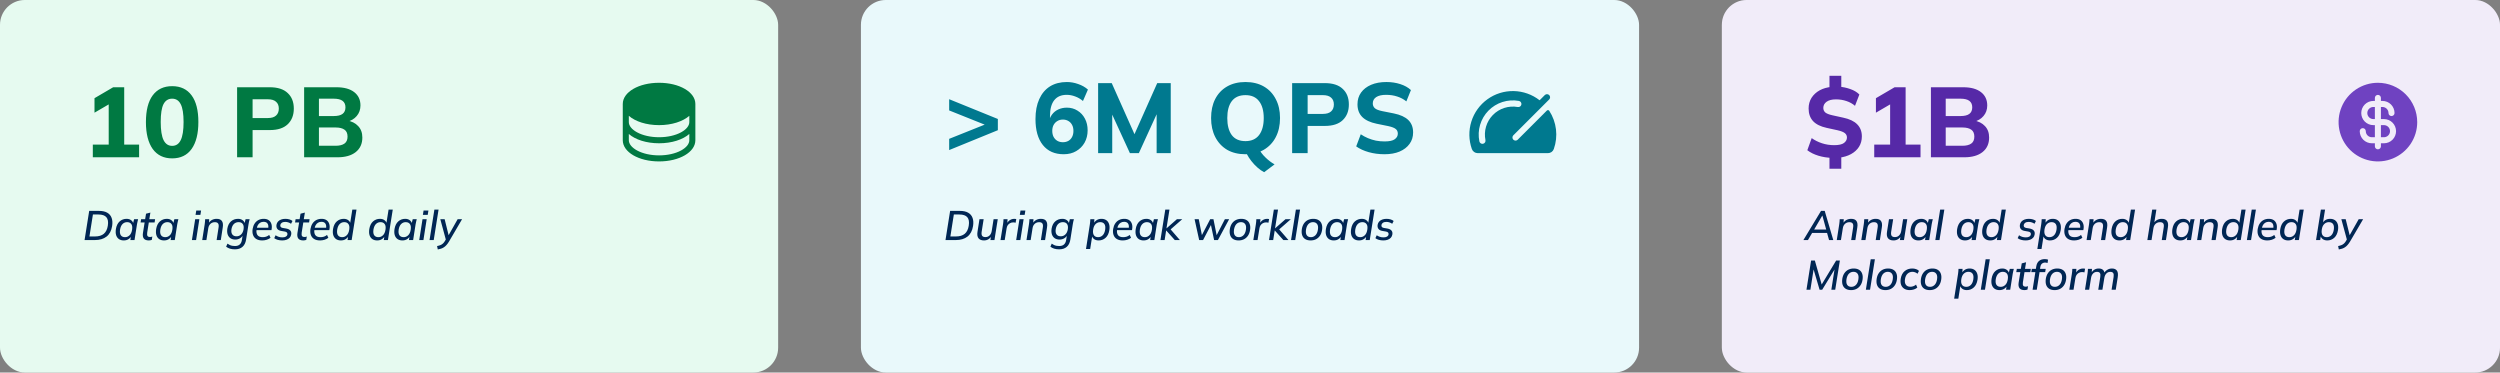 <?xml version="1.0" encoding="UTF-8"?> <svg xmlns="http://www.w3.org/2000/svg" width="1208" height="180" viewBox="0 0 1208 180" fill="none"><rect x="0" y="0" width="1208" height="180" fill="#808080" stroke="none"/><rect width="376" height="180" rx="12" fill="#E6FAF0"></rect><path d="M44.848 76V69.856H52.528V48.4H56.032L45.664 54.448V47.44L54.688 42.16H60.016V69.856H67.216V76H44.848ZM83.181 76.528C79.117 76.528 75.981 75.008 73.773 71.968C71.597 68.896 70.509 64.576 70.509 59.008C70.509 53.344 71.597 49.04 73.773 46.096C75.981 43.12 79.117 41.632 83.181 41.632C87.277 41.632 90.413 43.12 92.589 46.096C94.765 49.04 95.853 53.328 95.853 58.96C95.853 64.56 94.765 68.896 92.589 71.968C90.413 75.008 87.277 76.528 83.181 76.528ZM83.181 70.48C85.037 70.48 86.413 69.568 87.309 67.744C88.237 65.888 88.701 62.96 88.701 58.96C88.701 54.96 88.237 52.08 87.309 50.32C86.413 48.56 85.037 47.68 83.181 47.68C81.325 47.68 79.933 48.56 79.005 50.32C78.109 52.08 77.661 54.944 77.661 58.912C77.661 62.944 78.125 65.888 79.053 67.744C79.981 69.568 81.357 70.48 83.181 70.48ZM114.565 76V42.16H130.357C134.165 42.16 137.045 43.088 138.997 44.944C140.981 46.768 141.973 49.28 141.973 52.48C141.973 55.648 140.981 58.176 138.997 60.064C137.045 61.92 134.165 62.848 130.357 62.848H122.053V76H114.565ZM122.053 57.04H129.397C131.189 57.04 132.517 56.64 133.381 55.84C134.277 55.04 134.725 53.92 134.725 52.48C134.725 51.04 134.277 49.936 133.381 49.168C132.517 48.368 131.189 47.968 129.397 47.968H122.053V57.04ZM146.956 76V42.16H162.556C166.268 42.16 169.132 42.944 171.148 44.512C173.164 46.08 174.172 48.224 174.172 50.944C174.172 52.96 173.564 54.672 172.348 56.08C171.164 57.488 169.532 58.432 167.452 58.912V58.144C169.884 58.56 171.756 59.488 173.068 60.928C174.412 62.336 175.084 64.176 175.084 66.448C175.084 69.456 174.012 71.808 171.868 73.504C169.756 75.168 166.828 76 163.084 76H146.956ZM154.108 70.432H162.172C164.028 70.432 165.452 70.08 166.444 69.376C167.436 68.672 167.932 67.552 167.932 66.016C167.932 64.448 167.436 63.328 166.444 62.656C165.452 61.952 164.028 61.6 162.172 61.6H154.108V70.432ZM154.108 56.08H161.212C163.164 56.08 164.604 55.728 165.532 55.024C166.46 54.32 166.924 53.264 166.924 51.856C166.924 50.48 166.46 49.44 165.532 48.736C164.604 48.032 163.164 47.68 161.212 47.68H154.108V56.08Z" fill="#007942"></path><path d="M318.462 40C308.627 40 300.923 44.494 300.923 50.231V67.769C300.923 73.506 308.627 78 318.462 78C328.296 78 336 73.506 336 67.769V50.231C336 44.494 328.296 40 318.462 40ZM333.077 59C333.077 60.758 331.637 62.55 329.129 63.918C326.305 65.458 322.515 66.308 318.462 66.308C314.408 66.308 310.619 65.458 307.794 63.918C305.286 62.55 303.846 60.758 303.846 59V55.96C306.963 58.7 312.292 60.462 318.462 60.462C324.631 60.462 329.96 58.693 333.077 55.96V59ZM329.129 72.687C326.305 74.227 322.515 75.077 318.462 75.077C314.408 75.077 310.619 74.227 307.794 72.687C305.286 71.319 303.846 69.527 303.846 67.769V64.729C306.963 67.47 312.292 69.231 318.462 69.231C324.631 69.231 329.96 67.462 333.077 64.729V67.769C333.077 69.527 331.637 71.319 329.129 72.687Z" fill="#007942"></path><path d="M40.86 116L43.1 101.9H47.78C49.46 101.9 50.807 102.193 51.82 102.78C52.847 103.367 53.553 104.207 53.94 105.3C54.34 106.38 54.42 107.687 54.18 109.22C53.82 111.487 52.92 113.187 51.48 114.32C50.053 115.44 48.167 116 45.82 116H40.86ZM43.22 114.26H45.88C47.707 114.26 49.133 113.833 50.16 112.98C51.187 112.113 51.833 110.8 52.1 109.04C52.393 107.2 52.16 105.84 51.4 104.96C50.653 104.08 49.367 103.64 47.54 103.64H44.9L43.22 114.26ZM59.798 116.18C58.878 116.18 58.098 115.96 57.458 115.52C56.831 115.08 56.385 114.453 56.118 113.64C55.865 112.813 55.825 111.827 55.998 110.68C56.265 109.067 56.865 107.84 57.798 107C58.745 106.16 59.871 105.74 61.178 105.74C62.045 105.74 62.772 105.96 63.358 106.4C63.945 106.827 64.305 107.413 64.438 108.16L64.218 108.2L64.798 105.92H66.738C66.645 106.333 66.545 106.747 66.438 107.16C66.345 107.56 66.265 107.953 66.198 108.34L64.998 116H62.978L63.338 113.72H63.658C63.312 114.48 62.812 115.08 62.158 115.52C61.505 115.96 60.718 116.18 59.798 116.18ZM60.398 114.6C61.252 114.6 61.985 114.3 62.598 113.7C63.225 113.1 63.632 112.207 63.818 111.02C64.018 109.78 63.892 108.86 63.438 108.26C62.998 107.647 62.325 107.34 61.418 107.34C60.565 107.34 59.831 107.64 59.218 108.24C58.618 108.84 58.218 109.72 58.018 110.88C57.831 112.133 57.952 113.067 58.378 113.68C58.818 114.293 59.492 114.6 60.398 114.6ZM71.946 116.18C70.799 116.18 69.986 115.88 69.506 115.28C69.039 114.667 68.892 113.78 69.066 112.62L69.886 107.48H67.926L68.186 105.92H70.126L70.566 103.26L72.666 102.72L72.146 105.92H74.946L74.706 107.48H71.906L71.126 112.42C71.019 113.167 71.072 113.707 71.286 114.04C71.512 114.36 71.886 114.52 72.406 114.52C72.646 114.52 72.859 114.5 73.046 114.46C73.246 114.407 73.432 114.347 73.606 114.28L73.346 115.92C73.119 116 72.892 116.06 72.666 116.1C72.439 116.153 72.199 116.18 71.946 116.18ZM79.251 116.18C78.331 116.18 77.551 115.96 76.911 115.52C76.285 115.08 75.838 114.453 75.571 113.64C75.318 112.813 75.278 111.827 75.451 110.68C75.718 109.067 76.318 107.84 77.251 107C78.198 106.16 79.325 105.74 80.631 105.74C81.498 105.74 82.225 105.96 82.811 106.4C83.398 106.827 83.758 107.413 83.891 108.16L83.671 108.2L84.251 105.92H86.191C86.098 106.333 85.998 106.747 85.891 107.16C85.798 107.56 85.718 107.953 85.651 108.34L84.451 116H82.431L82.791 113.72H83.111C82.765 114.48 82.265 115.08 81.611 115.52C80.958 115.96 80.171 116.18 79.251 116.18ZM79.851 114.6C80.705 114.6 81.438 114.3 82.051 113.7C82.678 113.1 83.085 112.207 83.271 111.02C83.471 109.78 83.345 108.86 82.891 108.26C82.451 107.647 81.778 107.34 80.871 107.34C80.018 107.34 79.285 107.64 78.671 108.24C78.071 108.84 77.671 109.72 77.471 110.88C77.285 112.133 77.405 113.067 77.831 113.68C78.271 114.293 78.945 114.6 79.851 114.6ZM92.731 116L94.311 105.92H96.331L94.751 116H92.731ZM94.491 103.82L94.831 101.72H97.171L96.831 103.82H94.491ZM97.711 116L98.911 108.34C98.978 107.953 99.025 107.56 99.051 107.16C99.091 106.747 99.118 106.333 99.131 105.92H101.091L100.951 108.04L100.691 108.06C101.091 107.3 101.631 106.727 102.311 106.34C103.005 105.94 103.791 105.74 104.671 105.74C105.898 105.74 106.751 106.093 107.231 106.8C107.725 107.507 107.858 108.547 107.631 109.92L106.691 116H104.671L105.611 109.94C105.758 109.02 105.678 108.36 105.371 107.96C105.078 107.56 104.571 107.36 103.851 107.36C102.985 107.36 102.265 107.627 101.691 108.16C101.131 108.68 100.785 109.373 100.651 110.24L99.731 116H97.711ZM113.507 120.48C112.627 120.48 111.833 120.373 111.127 120.16C110.42 119.947 109.8 119.627 109.267 119.2L109.907 117.72C110.267 117.987 110.633 118.207 111.007 118.38C111.38 118.553 111.773 118.68 112.187 118.76C112.613 118.84 113.06 118.88 113.527 118.88C114.513 118.88 115.28 118.633 115.827 118.14C116.373 117.66 116.72 116.96 116.867 116.04L117.307 113.34H117.527C117.22 114.073 116.727 114.66 116.047 115.1C115.367 115.54 114.58 115.76 113.687 115.76C112.78 115.76 112.007 115.547 111.367 115.12C110.727 114.68 110.273 114.067 110.007 113.28C109.74 112.48 109.687 111.547 109.847 110.48C110.1 108.947 110.693 107.773 111.627 106.96C112.56 106.147 113.693 105.74 115.027 105.74C115.907 105.74 116.64 105.96 117.227 106.4C117.827 106.827 118.18 107.413 118.287 108.16L118.147 108L118.667 105.92H120.627C120.507 106.333 120.4 106.747 120.307 107.16C120.213 107.56 120.14 107.953 120.087 108.34L118.907 115.8C118.667 117.32 118.087 118.48 117.167 119.28C116.26 120.08 115.04 120.48 113.507 120.48ZM114.267 114.18C115.16 114.18 115.907 113.88 116.507 113.28C117.12 112.68 117.513 111.847 117.687 110.78C117.86 109.66 117.727 108.807 117.287 108.22C116.86 107.633 116.2 107.34 115.307 107.34C114.4 107.34 113.64 107.633 113.027 108.22C112.427 108.807 112.033 109.64 111.847 110.72C111.673 111.827 111.807 112.68 112.247 113.28C112.687 113.88 113.36 114.18 114.267 114.18ZM126.713 116.18C125.566 116.18 124.613 115.953 123.853 115.5C123.106 115.047 122.579 114.4 122.273 113.56C121.966 112.72 121.899 111.74 122.073 110.62C122.246 109.593 122.573 108.72 123.053 108C123.533 107.267 124.146 106.707 124.893 106.32C125.639 105.933 126.493 105.74 127.453 105.74C128.399 105.74 129.179 105.947 129.793 106.36C130.406 106.773 130.839 107.347 131.093 108.08C131.359 108.8 131.419 109.64 131.273 110.6L131.173 111.2H123.593L123.773 110.04H129.973L129.613 110.34C129.759 109.313 129.639 108.533 129.253 108C128.879 107.453 128.246 107.18 127.353 107.18C126.726 107.18 126.179 107.327 125.713 107.62C125.246 107.9 124.873 108.287 124.593 108.78C124.313 109.273 124.133 109.833 124.053 110.46L123.953 111.02C123.806 112.167 123.979 113.053 124.473 113.68C124.966 114.293 125.786 114.6 126.933 114.6C127.493 114.6 128.039 114.52 128.573 114.36C129.106 114.187 129.606 113.907 130.073 113.52L130.713 114.9C130.179 115.313 129.559 115.633 128.853 115.86C128.159 116.073 127.446 116.18 126.713 116.18ZM136.351 116.18C135.564 116.18 134.824 116.08 134.131 115.88C133.451 115.68 132.911 115.413 132.511 115.08L133.171 113.68C133.624 114 134.131 114.253 134.691 114.44C135.251 114.613 135.837 114.7 136.451 114.7C137.171 114.7 137.737 114.573 138.151 114.32C138.564 114.067 138.804 113.727 138.871 113.3C138.937 112.913 138.864 112.6 138.651 112.36C138.437 112.12 138.077 111.96 137.571 111.88L136.051 111.62C135.064 111.46 134.377 111.12 133.991 110.6C133.604 110.067 133.471 109.407 133.591 108.62C133.697 108.007 133.944 107.487 134.331 107.06C134.717 106.633 135.217 106.307 135.831 106.08C136.444 105.853 137.117 105.74 137.851 105.74C138.584 105.74 139.257 105.833 139.871 106.02C140.484 106.207 140.971 106.46 141.331 106.78L140.631 108.14C140.284 107.86 139.864 107.64 139.371 107.48C138.877 107.307 138.371 107.22 137.851 107.22C137.131 107.22 136.571 107.36 136.171 107.64C135.771 107.907 135.531 108.253 135.451 108.68C135.384 109.067 135.444 109.387 135.631 109.64C135.817 109.893 136.144 110.06 136.611 110.14L138.171 110.4C139.184 110.573 139.891 110.907 140.291 111.4C140.704 111.893 140.844 112.527 140.711 113.3C140.617 113.9 140.377 114.42 139.991 114.86C139.604 115.287 139.097 115.613 138.471 115.84C137.857 116.067 137.151 116.18 136.351 116.18ZM146.594 116.18C145.447 116.18 144.634 115.88 144.154 115.28C143.687 114.667 143.541 113.78 143.714 112.62L144.534 107.48H142.574L142.834 105.92H144.774L145.214 103.26L147.314 102.72L146.794 105.92H149.594L149.354 107.48H146.554L145.774 112.42C145.667 113.167 145.721 113.707 145.934 114.04C146.161 114.36 146.534 114.52 147.054 114.52C147.294 114.52 147.507 114.5 147.694 114.46C147.894 114.407 148.081 114.347 148.254 114.28L147.994 115.92C147.767 116 147.541 116.06 147.314 116.1C147.087 116.153 146.847 116.18 146.594 116.18ZM154.662 116.18C153.515 116.18 152.562 115.953 151.802 115.5C151.055 115.047 150.529 114.4 150.222 113.56C149.915 112.72 149.849 111.74 150.022 110.62C150.195 109.593 150.522 108.72 151.002 108C151.482 107.267 152.095 106.707 152.842 106.32C153.589 105.933 154.442 105.74 155.402 105.74C156.349 105.74 157.129 105.947 157.742 106.36C158.355 106.773 158.789 107.347 159.042 108.08C159.309 108.8 159.369 109.64 159.222 110.6L159.122 111.2H151.542L151.722 110.04H157.922L157.562 110.34C157.709 109.313 157.589 108.533 157.202 108C156.829 107.453 156.195 107.18 155.302 107.18C154.675 107.18 154.129 107.327 153.662 107.62C153.195 107.9 152.822 108.287 152.542 108.78C152.262 109.273 152.082 109.833 152.002 110.46L151.902 111.02C151.755 112.167 151.929 113.053 152.422 113.68C152.915 114.293 153.735 114.6 154.882 114.6C155.442 114.6 155.989 114.52 156.522 114.36C157.055 114.187 157.555 113.907 158.022 113.52L158.662 114.9C158.129 115.313 157.509 115.633 156.802 115.86C156.109 116.073 155.395 116.18 154.662 116.18ZM164.72 116.18C163.8 116.18 163.02 115.96 162.38 115.52C161.753 115.08 161.307 114.453 161.04 113.64C160.787 112.813 160.747 111.827 160.92 110.68C161.187 109.067 161.787 107.84 162.72 107C163.667 106.16 164.793 105.74 166.1 105.74C166.967 105.74 167.693 105.96 168.28 106.4C168.867 106.827 169.227 107.413 169.36 108.16H169.14L170.24 101.28H172.26L169.92 116H167.92L168.28 113.72H168.58C168.233 114.48 167.733 115.08 167.08 115.52C166.427 115.96 165.64 116.18 164.72 116.18ZM165.32 114.6C166.173 114.6 166.907 114.3 167.52 113.7C168.147 113.1 168.553 112.207 168.74 111.02C168.94 109.78 168.813 108.86 168.36 108.26C167.92 107.647 167.247 107.34 166.34 107.34C165.487 107.34 164.753 107.64 164.14 108.24C163.54 108.84 163.14 109.72 162.94 110.88C162.753 112.133 162.873 113.067 163.3 113.68C163.74 114.293 164.413 114.6 165.32 114.6ZM182.24 116.18C181.32 116.18 180.54 115.96 179.9 115.52C179.273 115.08 178.826 114.453 178.56 113.64C178.306 112.813 178.266 111.827 178.44 110.68C178.706 109.067 179.306 107.84 180.24 107C181.186 106.16 182.313 105.74 183.62 105.74C184.486 105.74 185.213 105.96 185.8 106.4C186.386 106.827 186.746 107.413 186.88 108.16H186.66L187.76 101.28H189.78L187.44 116H185.44L185.8 113.72H186.1C185.753 114.48 185.253 115.08 184.6 115.52C183.946 115.96 183.16 116.18 182.24 116.18ZM182.84 114.6C183.693 114.6 184.426 114.3 185.04 113.7C185.666 113.1 186.073 112.207 186.26 111.02C186.46 109.78 186.333 108.86 185.88 108.26C185.44 107.647 184.766 107.34 183.86 107.34C183.006 107.34 182.273 107.64 181.66 108.24C181.06 108.84 180.66 109.72 180.46 110.88C180.273 112.133 180.393 113.067 180.82 113.68C181.26 114.293 181.933 114.6 182.84 114.6ZM194.427 116.18C193.507 116.18 192.727 115.96 192.087 115.52C191.46 115.08 191.014 114.453 190.747 113.64C190.494 112.813 190.454 111.827 190.627 110.68C190.894 109.067 191.494 107.84 192.427 107C193.374 106.16 194.5 105.74 195.807 105.74C196.674 105.74 197.4 105.96 197.987 106.4C198.574 106.827 198.934 107.413 199.067 108.16L198.847 108.2L199.427 105.92H201.367C201.274 106.333 201.174 106.747 201.067 107.16C200.974 107.56 200.894 107.953 200.827 108.34L199.627 116H197.607L197.967 113.72H198.287C197.94 114.48 197.44 115.08 196.787 115.52C196.134 115.96 195.347 116.18 194.427 116.18ZM195.027 114.6C195.88 114.6 196.614 114.3 197.227 113.7C197.854 113.1 198.26 112.207 198.447 111.02C198.647 109.78 198.52 108.86 198.067 108.26C197.627 107.647 196.954 107.34 196.047 107.34C195.194 107.34 194.46 107.64 193.847 108.24C193.247 108.84 192.847 109.72 192.647 110.88C192.46 112.133 192.58 113.067 193.007 113.68C193.447 114.293 194.12 114.6 195.027 114.6ZM202.575 116L204.155 105.92H206.175L204.595 116H202.575ZM204.335 103.82L204.675 101.72H207.015L206.675 103.82H204.335ZM207.555 116L209.895 101.28H211.915L209.575 116H207.555ZM211.535 120.54L211.195 118.9C211.849 118.767 212.402 118.607 212.855 118.42C213.309 118.233 213.695 117.987 214.015 117.68C214.349 117.387 214.655 117.007 214.935 116.54L215.615 115.36L215.535 116.18L212.755 105.92H214.855L216.935 114.32H216.395L221.135 105.92H223.275L216.955 116.72C216.555 117.387 216.149 117.947 215.735 118.4C215.335 118.853 214.915 119.22 214.475 119.5C214.049 119.78 213.589 120 213.095 120.16C212.615 120.32 212.095 120.447 211.535 120.54Z" fill="#002654"></path><rect x="416" width="376" height="180" rx="12" fill="#E9F9FB"></rect><path d="M458.64 72.512V67.088L480.24 58.448V62L458.64 53.36V47.936L482.16 57.488V62.912L458.64 72.512ZM513.976 74.528C509.624 74.528 506.264 73.04 503.896 70.064C501.528 67.088 500.344 62.912 500.344 57.536C500.344 53.76 500.952 50.544 502.168 47.888C503.384 45.2 505.112 43.152 507.352 41.744C509.624 40.336 512.344 39.632 515.512 39.632C517.336 39.632 519.144 39.952 520.936 40.592C522.76 41.2 524.344 42.096 525.688 43.28L523.288 48.8C522.104 47.808 520.84 47.072 519.496 46.592C518.152 46.08 516.792 45.824 515.416 45.824C512.792 45.824 510.792 46.688 509.416 48.416C508.04 50.144 507.352 52.72 507.352 56.144V59.264H506.728C506.984 57.728 507.512 56.432 508.312 55.376C509.112 54.288 510.136 53.456 511.384 52.88C512.632 52.304 514.008 52.016 515.512 52.016C517.432 52.016 519.144 52.496 520.648 53.456C522.184 54.384 523.384 55.68 524.248 57.344C525.112 58.976 525.544 60.848 525.544 62.96C525.544 65.2 525.048 67.2 524.056 68.96C523.064 70.688 521.704 72.048 519.976 73.04C518.28 74.032 516.28 74.528 513.976 74.528ZM513.592 68.72C514.616 68.72 515.512 68.496 516.28 68.048C517.048 67.6 517.64 66.96 518.056 66.128C518.472 65.296 518.68 64.336 518.68 63.248C518.68 62.16 518.472 61.216 518.056 60.416C517.64 59.584 517.048 58.944 516.28 58.496C515.512 58.016 514.616 57.776 513.592 57.776C512.568 57.776 511.672 58.016 510.904 58.496C510.136 58.944 509.528 59.584 509.08 60.416C508.664 61.216 508.456 62.16 508.456 63.248C508.456 64.336 508.664 65.296 509.08 66.128C509.528 66.96 510.136 67.6 510.904 68.048C511.672 68.496 512.568 68.72 513.592 68.72ZM530.613 74V40.16H537.189L548.949 66.56H547.413L559.173 40.16H565.701V74H558.885V51.008H560.805L550.293 74H545.973L535.413 51.008H537.429V74H530.613ZM610.83 83.216C609.774 82.672 608.702 81.92 607.614 80.96C606.558 80.032 605.566 78.976 604.638 77.792C603.742 76.64 602.974 75.44 602.334 74.192L608.142 71.6C608.942 73.232 610.046 74.72 611.454 76.064C612.862 77.44 614.334 78.56 615.87 79.424L610.83 83.216ZM585.198 57.056C585.198 53.536 585.854 50.48 587.166 47.888C588.51 45.264 590.43 43.232 592.926 41.792C595.422 40.352 598.382 39.632 601.806 39.632C605.23 39.632 608.19 40.352 610.686 41.792C613.182 43.232 615.102 45.264 616.446 47.888C617.822 50.48 618.51 53.52 618.51 57.008C618.51 60.56 617.822 63.648 616.446 66.272C615.102 68.864 613.182 70.896 610.686 72.368C608.19 73.808 605.23 74.528 601.806 74.528C598.382 74.528 595.422 73.808 592.926 72.368C590.462 70.896 588.558 68.848 587.214 66.224C585.87 63.6 585.198 60.544 585.198 57.056ZM593.022 57.056C593.022 60.544 593.742 63.28 595.182 65.264C596.654 67.216 598.862 68.192 601.806 68.192C604.686 68.192 606.878 67.216 608.382 65.264C609.886 63.28 610.638 60.544 610.638 57.056C610.638 53.536 609.886 50.816 608.382 48.896C606.91 46.944 604.718 45.968 601.806 45.968C598.862 45.968 596.654 46.944 595.182 48.896C593.742 50.816 593.022 53.536 593.022 57.056ZM624.362 74V40.16H640.154C643.962 40.16 646.842 41.088 648.794 42.944C650.778 44.768 651.77 47.28 651.77 50.48C651.77 53.648 650.778 56.176 648.794 58.064C646.842 59.92 643.962 60.848 640.154 60.848H631.85V74H624.362ZM631.85 55.04H639.194C640.986 55.04 642.314 54.64 643.178 53.84C644.074 53.04 644.522 51.92 644.522 50.48C644.522 49.04 644.074 47.936 643.178 47.168C642.314 46.368 640.986 45.968 639.194 45.968H631.85V55.04ZM668.993 74.528C666.273 74.528 663.729 74.192 661.361 73.52C658.993 72.848 656.977 71.92 655.313 70.736L657.521 64.88C658.609 65.616 659.761 66.24 660.977 66.752C662.193 67.264 663.473 67.664 664.817 67.952C666.161 68.208 667.569 68.336 669.041 68.336C671.345 68.336 672.977 67.984 673.937 67.28C674.929 66.576 675.425 65.68 675.425 64.592C675.425 63.6 675.089 62.848 674.417 62.336C673.777 61.792 672.593 61.328 670.865 60.944L665.201 59.792C662.097 59.152 659.777 58.064 658.241 56.528C656.705 54.992 655.937 52.944 655.937 50.384C655.937 48.208 656.513 46.32 657.665 44.72C658.817 43.12 660.433 41.872 662.513 40.976C664.625 40.08 667.089 39.632 669.905 39.632C672.305 39.632 674.545 39.968 676.625 40.64C678.705 41.312 680.417 42.272 681.761 43.52L679.553 48.992C678.241 47.936 676.769 47.152 675.137 46.64C673.537 46.096 671.745 45.824 669.761 45.824C667.681 45.824 666.081 46.192 664.961 46.928C663.873 47.664 663.329 48.672 663.329 49.952C663.329 50.912 663.665 51.696 664.337 52.304C665.009 52.88 666.193 53.344 667.889 53.696L673.457 54.8C676.625 55.44 678.977 56.512 680.513 58.016C682.049 59.52 682.817 61.52 682.817 64.016C682.817 66.128 682.241 67.968 681.089 69.536C679.969 71.104 678.369 72.336 676.289 73.232C674.241 74.096 671.809 74.528 668.993 74.528Z" fill="#00798F"></path><path d="M748.601 53.538C748.539 53.445 748.458 53.367 748.363 53.309C748.268 53.252 748.161 53.216 748.05 53.205C747.939 53.194 747.827 53.207 747.723 53.245C747.618 53.282 747.523 53.343 747.444 53.421L733.304 67.562C733.018 67.816 732.645 67.951 732.262 67.94C731.88 67.928 731.516 67.771 731.245 67.5C730.975 67.229 730.819 66.865 730.808 66.482C730.798 66.099 730.934 65.727 731.189 65.441L748.569 48.063C748.708 47.924 748.819 47.758 748.894 47.576C748.97 47.394 749.008 47.199 749.008 47.002C749.008 46.805 748.97 46.61 748.894 46.428C748.819 46.245 748.708 46.08 748.569 45.941C748.43 45.801 748.264 45.691 748.082 45.615C747.9 45.54 747.705 45.501 747.508 45.501C747.311 45.501 747.116 45.54 746.933 45.615C746.751 45.691 746.586 45.801 746.447 45.941L743.938 48.451C740.358 45.655 735.968 44.095 731.426 44.004C726.885 43.913 722.436 45.297 718.747 47.948C715.059 50.599 712.328 54.374 710.966 58.708C709.604 63.041 709.683 67.7 711.192 71.984C711.398 72.572 711.782 73.081 712.289 73.442C712.797 73.803 713.404 73.998 714.026 74H747.975C748.597 74 749.204 73.807 749.711 73.448C750.219 73.088 750.602 72.579 750.808 71.992C751.877 68.952 752.234 65.708 751.851 62.508C751.468 59.309 750.356 56.24 748.601 53.538ZM717.772 67.702C717.851 68.092 717.772 68.497 717.553 68.829C717.333 69.16 716.99 69.391 716.601 69.47C716.502 69.49 716.401 69.501 716.301 69.5C715.955 69.5 715.62 69.38 715.352 69.161C715.085 68.942 714.901 68.637 714.833 68.299C714.296 65.658 714.414 62.927 715.176 60.343C715.938 57.758 717.321 55.4 719.204 53.473C721.087 51.546 723.413 50.109 725.978 49.288C728.544 48.466 731.272 48.285 733.924 48.761C734.316 48.831 734.664 49.053 734.891 49.38C735.118 49.706 735.207 50.11 735.136 50.501C735.066 50.893 734.844 51.241 734.517 51.468C734.191 51.695 733.787 51.784 733.396 51.713C731.225 51.325 728.993 51.473 726.894 52.146C724.794 52.818 722.891 53.994 721.35 55.571C719.809 57.148 718.678 59.078 718.054 61.192C717.43 63.307 717.334 65.542 717.772 67.702Z" fill="#00798F"></path><path d="M456.86 116L459.1 101.9H463.78C465.46 101.9 466.807 102.193 467.82 102.78C468.847 103.367 469.553 104.207 469.94 105.3C470.34 106.38 470.42 107.687 470.18 109.22C469.82 111.487 468.92 113.187 467.48 114.32C466.053 115.44 464.167 116 461.82 116H456.86ZM459.22 114.26H461.88C463.707 114.26 465.133 113.833 466.16 112.98C467.187 112.113 467.833 110.8 468.1 109.04C468.393 107.2 468.16 105.84 467.4 104.96C466.653 104.08 465.367 103.64 463.54 103.64H460.9L459.22 114.26ZM475.478 116.18C474.278 116.18 473.398 115.84 472.838 115.16C472.278 114.48 472.105 113.44 472.318 112.04L473.278 105.92H475.298L474.338 111.98C474.205 112.887 474.285 113.547 474.578 113.96C474.885 114.36 475.405 114.56 476.138 114.56C476.965 114.56 477.645 114.293 478.178 113.76C478.711 113.227 479.051 112.513 479.198 111.62L480.098 105.92H482.118L480.518 116H478.558L478.878 113.84H479.178C478.805 114.587 478.298 115.167 477.658 115.58C477.018 115.98 476.291 116.18 475.478 116.18ZM483.437 116L484.657 108.42C484.724 108.007 484.777 107.593 484.817 107.18C484.857 106.753 484.884 106.333 484.897 105.92H486.857L486.717 108.52H486.337C486.577 107.893 486.884 107.373 487.257 106.96C487.644 106.547 488.084 106.24 488.577 106.04C489.07 105.84 489.577 105.74 490.097 105.74C490.284 105.74 490.45 105.753 490.597 105.78C490.757 105.793 490.91 105.813 491.057 105.84L490.737 107.64C490.55 107.56 490.37 107.513 490.197 107.5C490.024 107.473 489.817 107.46 489.577 107.46C489.017 107.46 488.51 107.587 488.057 107.84C487.604 108.08 487.23 108.413 486.937 108.84C486.657 109.267 486.477 109.76 486.397 110.32L485.477 116H483.437ZM491.016 116L492.596 105.92H494.616L493.036 116H491.016ZM492.776 103.82L493.116 101.72H495.456L495.116 103.82H492.776ZM495.996 116L497.196 108.34C497.263 107.953 497.31 107.56 497.336 107.16C497.376 106.747 497.403 106.333 497.416 105.92H499.376L499.236 108.04L498.976 108.06C499.376 107.3 499.916 106.727 500.596 106.34C501.29 105.94 502.076 105.74 502.956 105.74C504.183 105.74 505.036 106.093 505.516 106.8C506.01 107.507 506.143 108.547 505.916 109.92L504.976 116H502.956L503.896 109.94C504.043 109.02 503.963 108.36 503.656 107.96C503.363 107.56 502.856 107.36 502.136 107.36C501.27 107.36 500.55 107.627 499.976 108.16C499.416 108.68 499.07 109.373 498.936 110.24L498.016 116H495.996ZM511.792 120.48C510.912 120.48 510.119 120.373 509.412 120.16C508.705 119.947 508.085 119.627 507.552 119.2L508.192 117.72C508.552 117.987 508.919 118.207 509.292 118.38C509.665 118.553 510.059 118.68 510.472 118.76C510.899 118.84 511.345 118.88 511.812 118.88C512.799 118.88 513.565 118.633 514.112 118.14C514.659 117.66 515.005 116.96 515.152 116.04L515.592 113.34H515.812C515.505 114.073 515.012 114.66 514.332 115.1C513.652 115.54 512.865 115.76 511.972 115.76C511.065 115.76 510.292 115.547 509.652 115.12C509.012 114.68 508.559 114.067 508.292 113.28C508.025 112.48 507.972 111.547 508.132 110.48C508.385 108.947 508.979 107.773 509.912 106.96C510.845 106.147 511.979 105.74 513.312 105.74C514.192 105.74 514.925 105.96 515.512 106.4C516.112 106.827 516.465 107.413 516.572 108.16L516.432 108L516.952 105.92H518.912C518.792 106.333 518.685 106.747 518.592 107.16C518.499 107.56 518.425 107.953 518.372 108.34L517.192 115.8C516.952 117.32 516.372 118.48 515.452 119.28C514.545 120.08 513.325 120.48 511.792 120.48ZM512.552 114.18C513.445 114.18 514.192 113.88 514.792 113.28C515.405 112.68 515.799 111.847 515.972 110.78C516.145 109.66 516.012 108.807 515.572 108.22C515.145 107.633 514.485 107.34 513.592 107.34C512.685 107.34 511.925 107.633 511.312 108.22C510.712 108.807 510.319 109.64 510.132 110.72C509.959 111.827 510.092 112.68 510.532 113.28C510.972 113.88 511.645 114.18 512.552 114.18ZM524.75 120.32L526.63 108.34C526.697 107.953 526.743 107.56 526.77 107.16C526.81 106.747 526.837 106.333 526.85 105.92H528.81L528.67 108.2H528.37C528.717 107.44 529.217 106.84 529.87 106.4C530.523 105.96 531.31 105.74 532.23 105.74C533.163 105.74 533.943 105.96 534.57 106.4C535.197 106.84 535.643 107.473 535.91 108.3C536.177 109.113 536.217 110.087 536.03 111.22C535.763 112.847 535.157 114.08 534.21 114.92C533.277 115.76 532.157 116.18 530.85 116.18C529.983 116.18 529.257 115.967 528.67 115.54C528.083 115.1 527.723 114.507 527.59 113.76H527.81L526.77 120.32H524.75ZM530.61 114.6C531.477 114.6 532.21 114.3 532.81 113.7C533.41 113.1 533.81 112.207 534.01 111.02C534.197 109.78 534.077 108.86 533.65 108.26C533.223 107.647 532.55 107.34 531.63 107.34C530.777 107.34 530.037 107.64 529.41 108.24C528.797 108.84 528.397 109.72 528.21 110.88C528.023 112.133 528.15 113.067 528.59 113.68C529.03 114.293 529.703 114.6 530.61 114.6ZM542.518 116.18C541.371 116.18 540.418 115.953 539.658 115.5C538.911 115.047 538.384 114.4 538.078 113.56C537.771 112.72 537.704 111.74 537.878 110.62C538.051 109.593 538.378 108.72 538.858 108C539.337 107.267 539.951 106.707 540.698 106.32C541.444 105.933 542.298 105.74 543.258 105.74C544.204 105.74 544.984 105.947 545.598 106.36C546.211 106.773 546.644 107.347 546.898 108.08C547.164 108.8 547.224 109.64 547.078 110.6L546.978 111.2H539.398L539.577 110.04H545.778L545.418 110.34C545.564 109.313 545.444 108.533 545.058 108C544.684 107.453 544.051 107.18 543.158 107.18C542.531 107.18 541.984 107.327 541.518 107.62C541.051 107.9 540.678 108.287 540.398 108.78C540.118 109.273 539.938 109.833 539.858 110.46L539.758 111.02C539.611 112.167 539.784 113.053 540.278 113.68C540.771 114.293 541.591 114.6 542.738 114.6C543.298 114.6 543.844 114.52 544.378 114.36C544.911 114.187 545.411 113.907 545.878 113.52L546.518 114.9C545.984 115.313 545.364 115.633 544.658 115.86C543.964 116.073 543.251 116.18 542.518 116.18ZM552.575 116.18C551.655 116.18 550.875 115.96 550.235 115.52C549.609 115.08 549.162 114.453 548.895 113.64C548.642 112.813 548.602 111.827 548.775 110.68C549.042 109.067 549.642 107.84 550.575 107C551.522 106.16 552.649 105.74 553.955 105.74C554.822 105.74 555.549 105.96 556.135 106.4C556.722 106.827 557.082 107.413 557.215 108.16L556.995 108.2L557.575 105.92H559.515C559.422 106.333 559.322 106.747 559.215 107.16C559.122 107.56 559.042 107.953 558.975 108.34L557.775 116H555.755L556.115 113.72H556.435C556.089 114.48 555.589 115.08 554.935 115.52C554.282 115.96 553.495 116.18 552.575 116.18ZM553.175 114.6C554.029 114.6 554.762 114.3 555.375 113.7C556.002 113.1 556.409 112.207 556.595 111.02C556.795 109.78 556.669 108.86 556.215 108.26C555.775 107.647 555.102 107.34 554.195 107.34C553.342 107.34 552.609 107.64 551.995 108.24C551.395 108.84 550.995 109.72 550.795 110.88C550.609 112.133 550.729 113.067 551.155 113.68C551.595 114.293 552.269 114.6 553.175 114.6ZM560.723 116L563.063 101.28H565.083L563.643 110.32H563.683L568.683 105.92H571.263L565.203 111.22V110.32L570.123 116H567.663L563.523 111.38H563.483L562.743 116H560.723ZM579.44 116L577.22 105.92H579.24L580.9 114.32H580.38L584.76 105.92H586.34L588.02 114.32H587.54L591.86 105.92H593.92L588.5 116H586.66L584.86 107.44H585.8L581.32 116H579.44ZM598.504 116.18C597.464 116.18 596.597 115.967 595.904 115.54C595.21 115.113 594.717 114.487 594.424 113.66C594.144 112.833 594.09 111.84 594.264 110.68C594.437 109.613 594.777 108.713 595.284 107.98C595.804 107.233 596.444 106.673 597.204 106.3C597.977 105.927 598.837 105.74 599.784 105.74C600.85 105.74 601.724 105.96 602.404 106.4C603.097 106.827 603.584 107.453 603.864 108.28C604.157 109.093 604.21 110.073 604.024 111.22C603.85 112.3 603.504 113.207 602.984 113.94C602.477 114.673 601.837 115.233 601.064 115.62C600.304 115.993 599.45 116.18 598.504 116.18ZM598.644 114.6C599.484 114.6 600.21 114.3 600.824 113.7C601.437 113.1 601.837 112.207 602.024 111.02C602.224 109.78 602.097 108.86 601.644 108.26C601.204 107.647 600.544 107.34 599.664 107.34C598.797 107.34 598.064 107.64 597.464 108.24C596.877 108.84 596.484 109.72 596.284 110.88C596.097 112.133 596.217 113.067 596.644 113.68C597.07 114.293 597.737 114.6 598.644 114.6ZM605.605 116L606.825 108.42C606.892 108.007 606.945 107.593 606.985 107.18C607.025 106.753 607.052 106.333 607.065 105.92H609.025L608.885 108.52H608.505C608.745 107.893 609.052 107.373 609.425 106.96C609.812 106.547 610.252 106.24 610.745 106.04C611.238 105.84 611.745 105.74 612.265 105.74C612.452 105.74 612.618 105.753 612.765 105.78C612.925 105.793 613.078 105.813 613.225 105.84L612.905 107.64C612.718 107.56 612.538 107.513 612.365 107.5C612.192 107.473 611.985 107.46 611.745 107.46C611.185 107.46 610.678 107.587 610.225 107.84C609.772 108.08 609.398 108.413 609.105 108.84C608.825 109.267 608.645 109.76 608.565 110.32L607.645 116H605.605ZM613.184 116L615.524 101.28H617.544L616.104 110.32H616.144L621.144 105.92H623.724L617.664 111.22V110.32L622.584 116H620.124L615.984 111.38H615.944L615.204 116H613.184ZM623.828 116L626.168 101.28H628.188L625.848 116H623.828ZM633.289 116.18C632.249 116.18 631.382 115.967 630.689 115.54C629.996 115.113 629.502 114.487 629.209 113.66C628.929 112.833 628.876 111.84 629.049 110.68C629.222 109.613 629.562 108.713 630.069 107.98C630.589 107.233 631.229 106.673 631.989 106.3C632.762 105.927 633.622 105.74 634.569 105.74C635.636 105.74 636.509 105.96 637.189 106.4C637.882 106.827 638.369 107.453 638.649 108.28C638.942 109.093 638.996 110.073 638.809 111.22C638.636 112.3 638.289 113.207 637.769 113.94C637.262 114.673 636.622 115.233 635.849 115.62C635.089 115.993 634.236 116.18 633.289 116.18ZM633.429 114.6C634.269 114.6 634.996 114.3 635.609 113.7C636.222 113.1 636.622 112.207 636.809 111.02C637.009 109.78 636.882 108.86 636.429 108.26C635.989 107.647 635.329 107.34 634.449 107.34C633.582 107.34 632.849 107.64 632.249 108.24C631.662 108.84 631.269 109.72 631.069 110.88C630.882 112.133 631.002 113.067 631.429 113.68C631.856 114.293 632.522 114.6 633.429 114.6ZM644.47 116.18C643.55 116.18 642.77 115.96 642.13 115.52C641.503 115.08 641.057 114.453 640.79 113.64C640.537 112.813 640.497 111.827 640.67 110.68C640.937 109.067 641.537 107.84 642.47 107C643.417 106.16 644.543 105.74 645.85 105.74C646.717 105.74 647.443 105.96 648.03 106.4C648.617 106.827 648.977 107.413 649.11 108.16L648.89 108.2L649.47 105.92H651.41C651.317 106.333 651.217 106.747 651.11 107.16C651.017 107.56 650.937 107.953 650.87 108.34L649.67 116H647.65L648.01 113.72H648.33C647.983 114.48 647.483 115.08 646.83 115.52C646.177 115.96 645.39 116.18 644.47 116.18ZM645.07 114.6C645.923 114.6 646.657 114.3 647.27 113.7C647.897 113.1 648.303 112.207 648.49 111.02C648.69 109.78 648.563 108.86 648.11 108.26C647.67 107.647 646.997 107.34 646.09 107.34C645.237 107.34 644.503 107.64 643.89 108.24C643.29 108.84 642.89 109.72 642.69 110.88C642.503 112.133 642.623 113.067 643.05 113.68C643.49 114.293 644.163 114.6 645.07 114.6ZM656.658 116.18C655.738 116.18 654.958 115.96 654.318 115.52C653.691 115.08 653.244 114.453 652.978 113.64C652.724 112.813 652.684 111.827 652.858 110.68C653.124 109.067 653.724 107.84 654.658 107C655.604 106.16 656.731 105.74 658.038 105.74C658.904 105.74 659.631 105.96 660.218 106.4C660.804 106.827 661.164 107.413 661.298 108.16H661.078L662.178 101.28H664.198L661.858 116H659.858L660.218 113.72H660.518C660.171 114.48 659.671 115.08 659.018 115.52C658.364 115.96 657.578 116.18 656.658 116.18ZM657.258 114.6C658.111 114.6 658.844 114.3 659.458 113.7C660.084 113.1 660.491 112.207 660.678 111.02C660.878 109.78 660.751 108.86 660.298 108.26C659.858 107.647 659.184 107.34 658.278 107.34C657.424 107.34 656.691 107.64 656.078 108.24C655.478 108.84 655.078 109.72 654.877 110.88C654.691 112.133 654.811 113.067 655.238 113.68C655.678 114.293 656.351 114.6 657.258 114.6ZM668.425 116.18C667.638 116.18 666.898 116.08 666.205 115.88C665.525 115.68 664.985 115.413 664.585 115.08L665.245 113.68C665.698 114 666.205 114.253 666.765 114.44C667.325 114.613 667.912 114.7 668.525 114.7C669.245 114.7 669.812 114.573 670.225 114.32C670.638 114.067 670.878 113.727 670.945 113.3C671.012 112.913 670.938 112.6 670.725 112.36C670.512 112.12 670.152 111.96 669.645 111.88L668.125 111.62C667.138 111.46 666.452 111.12 666.065 110.6C665.678 110.067 665.545 109.407 665.665 108.62C665.772 108.007 666.018 107.487 666.405 107.06C666.792 106.633 667.292 106.307 667.905 106.08C668.518 105.853 669.192 105.74 669.925 105.74C670.658 105.74 671.332 105.833 671.945 106.02C672.558 106.207 673.045 106.46 673.405 106.78L672.705 108.14C672.358 107.86 671.938 107.64 671.445 107.48C670.952 107.307 670.445 107.22 669.925 107.22C669.205 107.22 668.645 107.36 668.245 107.64C667.845 107.907 667.605 108.253 667.525 108.68C667.458 109.067 667.518 109.387 667.705 109.64C667.892 109.893 668.218 110.06 668.685 110.14L670.245 110.4C671.258 110.573 671.965 110.907 672.365 111.4C672.778 111.893 672.918 112.527 672.785 113.3C672.692 113.9 672.452 114.42 672.065 114.86C671.678 115.287 671.172 115.613 670.545 115.84C669.932 116.067 669.225 116.18 668.425 116.18Z" fill="#002654"></path><rect x="832" width="376" height="180" rx="12" fill="white"></rect><rect x="832" width="376" height="180" rx="12" fill="#6F42C1" fill-opacity="0.1"></rect><path d="M884 81.52V75.136L885.296 76.288C882.928 76.224 880.704 75.872 878.624 75.232C876.544 74.592 874.768 73.712 873.296 72.592L875.408 66.736C876.88 67.792 878.544 68.624 880.4 69.232C882.256 69.84 884.208 70.144 886.256 70.144C888.464 70.144 890.048 69.792 891.008 69.088C891.968 68.352 892.448 67.472 892.448 66.448C892.448 65.584 892.112 64.88 891.44 64.336C890.768 63.792 889.6 63.328 887.936 62.944L882.656 61.792C879.712 61.152 877.52 60.064 876.08 58.528C874.64 56.96 873.92 54.928 873.92 52.432C873.92 50.512 874.384 48.8 875.312 47.296C876.272 45.792 877.584 44.576 879.248 43.648C880.944 42.72 882.928 42.16 885.2 41.968L884 42.736V36.64H889.712V42.736L888.512 41.872C890.4 42 892.24 42.384 894.032 43.024C895.824 43.632 897.296 44.512 898.448 45.664L896.336 51.136C895.152 50.112 893.776 49.344 892.208 48.832C890.64 48.288 888.944 48.016 887.12 48.016C885.2 48.016 883.696 48.4 882.608 49.168C881.552 49.936 881.024 50.928 881.024 52.144C881.024 53.04 881.344 53.776 881.984 54.352C882.656 54.896 883.792 55.344 885.392 55.696L890.624 56.848C893.664 57.488 895.92 58.56 897.392 60.064C898.896 61.568 899.648 63.52 899.648 65.92C899.648 67.808 899.184 69.488 898.256 70.96C897.328 72.4 896.048 73.568 894.416 74.464C892.784 75.36 890.88 75.936 888.704 76.192L889.712 75.088V81.52H884ZM905.629 76V69.856H913.309V48.4H916.813L906.445 54.448V47.44L915.469 42.16H920.797V69.856H927.997V76H905.629ZM933.019 76V42.16H948.619C952.331 42.16 955.195 42.944 957.211 44.512C959.227 46.08 960.235 48.224 960.235 50.944C960.235 52.96 959.627 54.672 958.411 56.08C957.227 57.488 955.595 58.432 953.515 58.912V58.144C955.947 58.56 957.819 59.488 959.131 60.928C960.475 62.336 961.147 64.176 961.147 66.448C961.147 69.456 960.075 71.808 957.931 73.504C955.819 75.168 952.891 76 949.147 76H933.019ZM940.171 70.432H948.235C950.091 70.432 951.515 70.08 952.507 69.376C953.499 68.672 953.995 67.552 953.995 66.016C953.995 64.448 953.499 63.328 952.507 62.656C951.515 61.952 950.091 61.6 948.235 61.6H940.171V70.432ZM940.171 56.08H947.275C949.227 56.08 950.667 55.728 951.595 55.024C952.523 54.32 952.987 53.264 952.987 51.856C952.987 50.48 952.523 49.44 951.595 48.736C950.667 48.032 949.227 47.68 947.275 47.68H940.171V56.08Z" fill="#5629A7"></path><path d="M1154.85 63.385C1154.85 64.16 1154.54 64.903 1153.99 65.451C1153.44 66 1152.7 66.308 1151.92 66.308H1150.46V60.462H1151.92C1152.7 60.462 1153.44 60.77 1153.99 61.318C1154.54 61.866 1154.85 62.609 1154.85 63.385ZM1168 59C1168 62.758 1166.89 66.431 1164.8 69.556C1162.71 72.68 1159.74 75.116 1156.27 76.554C1152.8 77.992 1148.98 78.368 1145.29 77.635C1141.61 76.902 1138.22 75.092 1135.56 72.435C1132.91 69.778 1131.1 66.392 1130.37 62.707C1129.63 59.021 1130.01 55.201 1131.45 51.729C1132.88 48.257 1135.32 45.29 1138.44 43.202C1141.57 41.114 1145.24 40 1149 40C1154.04 40.005 1158.87 42.009 1162.43 45.571C1165.99 49.133 1167.99 53.962 1168 59ZM1157.77 63.385C1157.77 61.834 1157.15 60.347 1156.06 59.251C1154.96 58.154 1153.47 57.538 1151.92 57.538H1150.46V51.692H1151.19C1151.97 51.692 1152.71 52 1153.26 52.548C1153.81 53.097 1154.12 53.84 1154.12 54.615C1154.12 55.003 1154.27 55.375 1154.54 55.649C1154.82 55.923 1155.19 56.077 1155.58 56.077C1155.96 56.077 1156.34 55.923 1156.61 55.649C1156.88 55.375 1157.04 55.003 1157.04 54.615C1157.04 53.065 1156.42 51.578 1155.33 50.481C1154.23 49.385 1152.74 48.769 1151.19 48.769H1150.46V47.308C1150.46 46.92 1150.31 46.548 1150.03 46.274C1149.76 46 1149.39 45.846 1149 45.846C1148.61 45.846 1148.24 46 1147.97 46.274C1147.69 46.548 1147.54 46.92 1147.54 47.308V48.769H1146.81C1145.26 48.769 1143.77 49.385 1142.67 50.481C1141.58 51.578 1140.96 53.065 1140.96 54.615C1140.96 56.166 1141.58 57.653 1142.67 58.749C1143.77 59.846 1145.26 60.462 1146.81 60.462H1147.54V66.308H1146.08C1145.3 66.308 1144.56 66 1144.01 65.451C1143.46 64.903 1143.15 64.16 1143.15 63.385C1143.15 62.997 1143 62.625 1142.73 62.351C1142.45 62.077 1142.08 61.923 1141.69 61.923C1141.3 61.923 1140.93 62.077 1140.66 62.351C1140.38 62.625 1140.23 62.997 1140.23 63.385C1140.23 64.935 1140.85 66.422 1141.94 67.519C1143.04 68.615 1144.53 69.231 1146.08 69.231H1147.54V70.692C1147.54 71.08 1147.69 71.452 1147.97 71.726C1148.24 72 1148.61 72.154 1149 72.154C1149.39 72.154 1149.76 72 1150.03 71.726C1150.31 71.452 1150.46 71.08 1150.46 70.692V69.231H1151.92C1153.47 69.231 1154.96 68.615 1156.06 67.519C1157.15 66.422 1157.77 64.935 1157.77 63.385ZM1143.88 54.615C1143.88 55.391 1144.19 56.134 1144.74 56.682C1145.29 57.23 1146.03 57.538 1146.81 57.538H1147.54V51.692H1146.81C1146.03 51.692 1145.29 52 1144.74 52.548C1144.19 53.097 1143.88 53.84 1143.88 54.615Z" fill="#6F42C1"></path><path d="M871.4 116L879.92 101.9H881.7L885.84 116H883.8L882.68 112L883.48 112.56H874.94L875.94 112L873.6 116H871.4ZM880.52 104.18L876.34 111.36L875.92 110.9H883.02L882.54 111.36L880.58 104.18H880.52ZM887.524 116L888.724 108.34C888.79 107.953 888.837 107.56 888.864 107.16C888.904 106.747 888.93 106.333 888.944 105.92H890.904L890.764 108.04L890.504 108.06C890.904 107.3 891.444 106.727 892.124 106.34C892.817 105.94 893.604 105.74 894.484 105.74C895.71 105.74 896.564 106.093 897.044 106.8C897.537 107.507 897.67 108.547 897.444 109.92L896.504 116H894.484L895.424 109.94C895.57 109.02 895.49 108.36 895.184 107.96C894.89 107.56 894.384 107.36 893.664 107.36C892.797 107.36 892.077 107.627 891.504 108.16C890.944 108.68 890.597 109.373 890.464 110.24L889.544 116H887.524ZM899.379 116L900.579 108.34C900.646 107.953 900.693 107.56 900.719 107.16C900.759 106.747 900.786 106.333 900.799 105.92H902.759L902.619 108.04L902.359 108.06C902.759 107.3 903.299 106.727 903.979 106.34C904.673 105.94 905.459 105.74 906.339 105.74C907.566 105.74 908.419 106.093 908.899 106.8C909.393 107.507 909.526 108.547 909.299 109.92L908.359 116H906.339L907.279 109.94C907.426 109.02 907.346 108.36 907.039 107.96C906.746 107.56 906.239 107.36 905.519 107.36C904.653 107.36 903.933 107.627 903.359 108.16C902.799 108.68 902.453 109.373 902.319 110.24L901.399 116H899.379ZM914.955 116.18C913.755 116.18 912.875 115.84 912.315 115.16C911.755 114.48 911.581 113.44 911.795 112.04L912.755 105.92H914.775L913.815 111.98C913.681 112.887 913.761 113.547 914.055 113.96C914.361 114.36 914.881 114.56 915.615 114.56C916.441 114.56 917.121 114.293 917.655 113.76C918.188 113.227 918.528 112.513 918.675 111.62L919.575 105.92H921.595L919.995 116H918.035L918.355 113.84H918.655C918.281 114.587 917.775 115.167 917.135 115.58C916.495 115.98 915.768 116.18 914.955 116.18ZM926.993 116.18C926.073 116.18 925.293 115.96 924.653 115.52C924.027 115.08 923.58 114.453 923.313 113.64C923.06 112.813 923.02 111.827 923.193 110.68C923.46 109.067 924.06 107.84 924.993 107C925.94 106.16 927.067 105.74 928.373 105.74C929.24 105.74 929.967 105.96 930.553 106.4C931.14 106.827 931.5 107.413 931.633 108.16L931.413 108.2L931.993 105.92H933.933C933.84 106.333 933.74 106.747 933.633 107.16C933.54 107.56 933.46 107.953 933.393 108.34L932.193 116H930.173L930.533 113.72H930.853C930.507 114.48 930.007 115.08 929.353 115.52C928.7 115.96 927.913 116.18 926.993 116.18ZM927.593 114.6C928.447 114.6 929.18 114.3 929.793 113.7C930.42 113.1 930.827 112.207 931.013 111.02C931.213 109.78 931.087 108.86 930.633 108.26C930.193 107.647 929.52 107.34 928.613 107.34C927.76 107.34 927.027 107.64 926.413 108.24C925.813 108.84 925.413 109.72 925.213 110.88C925.027 112.133 925.147 113.067 925.573 113.68C926.013 114.293 926.687 114.6 927.593 114.6ZM935.141 116L937.481 101.28H939.501L937.161 116H935.141ZM949.493 116.18C948.573 116.18 947.793 115.96 947.153 115.52C946.527 115.08 946.08 114.453 945.813 113.64C945.56 112.813 945.52 111.827 945.693 110.68C945.96 109.067 946.56 107.84 947.493 107C948.44 106.16 949.567 105.74 950.873 105.74C951.74 105.74 952.467 105.96 953.053 106.4C953.64 106.827 954 107.413 954.133 108.16L953.913 108.2L954.493 105.92H956.433C956.34 106.333 956.24 106.747 956.133 107.16C956.04 107.56 955.96 107.953 955.893 108.34L954.693 116H952.673L953.033 113.72H953.353C953.007 114.48 952.507 115.08 951.853 115.52C951.2 115.96 950.413 116.18 949.493 116.18ZM950.093 114.6C950.947 114.6 951.68 114.3 952.293 113.7C952.92 113.1 953.327 112.207 953.513 111.02C953.713 109.78 953.587 108.86 953.133 108.26C952.693 107.647 952.02 107.34 951.113 107.34C950.26 107.34 949.527 107.64 948.913 108.24C948.313 108.84 947.913 109.72 947.713 110.88C947.527 112.133 947.647 113.067 948.073 113.68C948.513 114.293 949.187 114.6 950.093 114.6ZM961.681 116.18C960.761 116.18 959.981 115.96 959.341 115.52C958.714 115.08 958.268 114.453 958.001 113.64C957.748 112.813 957.708 111.827 957.881 110.68C958.148 109.067 958.748 107.84 959.681 107C960.628 106.16 961.754 105.74 963.061 105.74C963.928 105.74 964.654 105.96 965.241 106.4C965.828 106.827 966.188 107.413 966.321 108.16H966.101L967.201 101.28H969.221L966.881 116H964.881L965.241 113.72H965.541C965.194 114.48 964.694 115.08 964.041 115.52C963.388 115.96 962.601 116.18 961.681 116.18ZM962.281 114.6C963.134 114.6 963.868 114.3 964.481 113.7C965.108 113.1 965.514 112.207 965.701 111.02C965.901 109.78 965.774 108.86 965.321 108.26C964.881 107.647 964.208 107.34 963.301 107.34C962.448 107.34 961.714 107.64 961.101 108.24C960.501 108.84 960.101 109.72 959.901 110.88C959.714 112.133 959.834 113.067 960.261 113.68C960.701 114.293 961.374 114.6 962.281 114.6ZM978.78 116.18C977.994 116.18 977.254 116.08 976.56 115.88C975.88 115.68 975.34 115.413 974.94 115.08L975.6 113.68C976.054 114 976.56 114.253 977.12 114.44C977.68 114.613 978.267 114.7 978.88 114.7C979.6 114.7 980.167 114.573 980.58 114.32C980.994 114.067 981.234 113.727 981.3 113.3C981.367 112.913 981.294 112.6 981.08 112.36C980.867 112.12 980.507 111.96 980 111.88L978.48 111.62C977.494 111.46 976.807 111.12 976.42 110.6C976.034 110.067 975.9 109.407 976.02 108.62C976.127 108.007 976.374 107.487 976.76 107.06C977.147 106.633 977.647 106.307 978.26 106.08C978.874 105.853 979.547 105.74 980.28 105.74C981.014 105.74 981.687 105.833 982.3 106.02C982.914 106.207 983.4 106.46 983.76 106.78L983.06 108.14C982.714 107.86 982.294 107.64 981.8 107.48C981.307 107.307 980.8 107.22 980.28 107.22C979.56 107.22 979 107.36 978.6 107.64C978.2 107.907 977.96 108.253 977.88 108.68C977.814 109.067 977.874 109.387 978.06 109.64C978.247 109.893 978.574 110.06 979.04 110.14L980.6 110.4C981.614 110.573 982.32 110.907 982.72 111.4C983.134 111.893 983.274 112.527 983.14 113.3C983.047 113.9 982.807 114.42 982.42 114.86C982.034 115.287 981.527 115.613 980.9 115.84C980.287 116.067 979.58 116.18 978.78 116.18ZM984.441 120.32L986.321 108.34C986.388 107.953 986.435 107.56 986.461 107.16C986.501 106.747 986.528 106.333 986.541 105.92H988.501L988.361 108.2H988.061C988.408 107.44 988.908 106.84 989.561 106.4C990.215 105.96 991.001 105.74 991.921 105.74C992.855 105.74 993.635 105.96 994.261 106.4C994.888 106.84 995.335 107.473 995.601 108.3C995.868 109.113 995.908 110.087 995.721 111.22C995.455 112.847 994.848 114.08 993.901 114.92C992.968 115.76 991.848 116.18 990.541 116.18C989.675 116.18 988.948 115.967 988.361 115.54C987.775 115.1 987.415 114.507 987.281 113.76H987.501L986.461 120.32H984.441ZM990.301 114.6C991.168 114.6 991.901 114.3 992.501 113.7C993.101 113.1 993.501 112.207 993.701 111.02C993.888 109.78 993.768 108.86 993.341 108.26C992.915 107.647 992.241 107.34 991.321 107.34C990.468 107.34 989.728 107.64 989.101 108.24C988.488 108.84 988.088 109.72 987.901 110.88C987.715 112.133 987.841 113.067 988.281 113.68C988.721 114.293 989.395 114.6 990.301 114.6ZM1002.21 116.18C1001.06 116.18 1000.11 115.953 999.349 115.5C998.602 115.047 998.076 114.4 997.769 113.56C997.462 112.72 997.396 111.74 997.569 110.62C997.742 109.593 998.069 108.72 998.549 108C999.029 107.267 999.642 106.707 1000.39 106.32C1001.14 105.933 1001.99 105.74 1002.95 105.74C1003.9 105.74 1004.68 105.947 1005.29 106.36C1005.9 106.773 1006.34 107.347 1006.59 108.08C1006.86 108.8 1006.92 109.64 1006.77 110.6L1006.67 111.2H999.089L999.269 110.04H1005.47L1005.11 110.34C1005.26 109.313 1005.14 108.533 1004.75 108C1004.38 107.453 1003.74 107.18 1002.85 107.18C1002.22 107.18 1001.68 107.327 1001.21 107.62C1000.74 107.9 1000.37 108.287 1000.09 108.78C999.809 109.273 999.629 109.833 999.549 110.46L999.449 111.02C999.302 112.167 999.476 113.053 999.969 113.68C1000.46 114.293 1001.28 114.6 1002.43 114.6C1002.99 114.6 1003.54 114.52 1004.07 114.36C1004.6 114.187 1005.1 113.907 1005.57 113.52L1006.21 114.9C1005.68 115.313 1005.06 115.633 1004.35 115.86C1003.66 116.073 1002.94 116.18 1002.21 116.18ZM1008.23 116L1009.43 108.34C1009.49 107.953 1009.54 107.56 1009.57 107.16C1009.61 106.747 1009.63 106.333 1009.65 105.92H1011.61L1011.47 108.04L1011.21 108.06C1011.61 107.3 1012.15 106.727 1012.83 106.34C1013.52 105.94 1014.31 105.74 1015.19 105.74C1016.41 105.74 1017.27 106.093 1017.75 106.8C1018.24 107.507 1018.37 108.547 1018.15 109.92L1017.21 116H1015.19L1016.13 109.94C1016.27 109.02 1016.19 108.36 1015.89 107.96C1015.59 107.56 1015.09 107.36 1014.37 107.36C1013.5 107.36 1012.78 107.627 1012.21 108.16C1011.65 108.68 1011.3 109.373 1011.17 110.24L1010.25 116H1008.23ZM1024.12 116.18C1023.2 116.18 1022.42 115.96 1021.78 115.52C1021.16 115.08 1020.71 114.453 1020.44 113.64C1020.19 112.813 1020.15 111.827 1020.32 110.68C1020.59 109.067 1021.19 107.84 1022.12 107C1023.07 106.16 1024.2 105.74 1025.5 105.74C1026.37 105.74 1027.1 105.96 1027.68 106.4C1028.27 106.827 1028.63 107.413 1028.76 108.16H1028.54L1029.64 101.28H1031.66L1029.32 116H1027.32L1027.68 113.72H1027.98C1027.64 114.48 1027.14 115.08 1026.48 115.52C1025.83 115.96 1025.04 116.18 1024.12 116.18ZM1024.72 114.6C1025.58 114.6 1026.31 114.3 1026.92 113.7C1027.55 113.1 1027.96 112.207 1028.14 111.02C1028.34 109.78 1028.22 108.86 1027.76 108.26C1027.32 107.647 1026.65 107.34 1025.74 107.34C1024.89 107.34 1024.16 107.64 1023.54 108.24C1022.94 108.84 1022.54 109.72 1022.34 110.88C1022.16 112.133 1022.28 113.067 1022.7 113.68C1023.14 114.293 1023.82 114.6 1024.72 114.6ZM1037.6 116L1039.94 101.28H1041.96L1040.88 108.06H1040.58C1040.98 107.3 1041.52 106.727 1042.2 106.34C1042.9 105.94 1043.68 105.74 1044.56 105.74C1045.79 105.74 1046.64 106.093 1047.12 106.8C1047.62 107.507 1047.75 108.547 1047.52 109.92L1046.58 116H1044.56L1045.5 109.94C1045.65 109.02 1045.58 108.36 1045.28 107.96C1044.99 107.56 1044.48 107.36 1043.74 107.36C1042.88 107.36 1042.16 107.627 1041.58 108.16C1041.02 108.68 1040.68 109.373 1040.54 110.24L1039.62 116H1037.6ZM1053.5 116.18C1052.58 116.18 1051.8 115.96 1051.16 115.52C1050.53 115.08 1050.08 114.453 1049.82 113.64C1049.56 112.813 1049.52 111.827 1049.7 110.68C1049.96 109.067 1050.56 107.84 1051.5 107C1052.44 106.16 1053.57 105.74 1054.88 105.74C1055.74 105.74 1056.47 105.96 1057.06 106.4C1057.64 106.827 1058 107.413 1058.14 108.16L1057.92 108.2L1058.5 105.92H1060.44C1060.34 106.333 1060.24 106.747 1060.14 107.16C1060.04 107.56 1059.96 107.953 1059.9 108.34L1058.7 116H1056.68L1057.04 113.72H1057.36C1057.01 114.48 1056.51 115.08 1055.86 115.52C1055.2 115.96 1054.42 116.18 1053.5 116.18ZM1054.1 114.6C1054.95 114.6 1055.68 114.3 1056.3 113.7C1056.92 113.1 1057.33 112.207 1057.52 111.02C1057.72 109.78 1057.59 108.86 1057.14 108.26C1056.7 107.647 1056.02 107.34 1055.12 107.34C1054.26 107.34 1053.53 107.64 1052.92 108.24C1052.32 108.84 1051.92 109.72 1051.72 110.88C1051.53 112.133 1051.65 113.067 1052.08 113.68C1052.52 114.293 1053.19 114.6 1054.1 114.6ZM1061.64 116L1062.84 108.34C1062.91 107.953 1062.96 107.56 1062.98 107.16C1063.02 106.747 1063.05 106.333 1063.06 105.92H1065.02L1064.88 108.04L1064.62 108.06C1065.02 107.3 1065.56 106.727 1066.24 106.34C1066.94 105.94 1067.72 105.74 1068.6 105.74C1069.83 105.74 1070.68 106.093 1071.16 106.8C1071.66 107.507 1071.79 108.547 1071.56 109.92L1070.62 116H1068.6L1069.54 109.94C1069.69 109.02 1069.61 108.36 1069.3 107.96C1069.01 107.56 1068.5 107.36 1067.78 107.36C1066.92 107.36 1066.2 107.627 1065.62 108.16C1065.06 108.68 1064.72 109.373 1064.58 110.24L1063.66 116H1061.64ZM1077.54 116.18C1076.62 116.18 1075.84 115.96 1075.2 115.52C1074.57 115.08 1074.13 114.453 1073.86 113.64C1073.61 112.813 1073.57 111.827 1073.74 110.68C1074.01 109.067 1074.61 107.84 1075.54 107C1076.49 106.16 1077.61 105.74 1078.92 105.74C1079.79 105.74 1080.51 105.96 1081.1 106.4C1081.69 106.827 1082.05 107.413 1082.18 108.16H1081.96L1083.06 101.28H1085.08L1082.74 116H1080.74L1081.1 113.72H1081.4C1081.05 114.48 1080.55 115.08 1079.9 115.52C1079.25 115.96 1078.46 116.18 1077.54 116.18ZM1078.14 114.6C1078.99 114.6 1079.73 114.3 1080.34 113.7C1080.97 113.1 1081.37 112.207 1081.56 111.02C1081.76 109.78 1081.63 108.86 1081.18 108.26C1080.74 107.647 1080.07 107.34 1079.16 107.34C1078.31 107.34 1077.57 107.64 1076.96 108.24C1076.36 108.84 1075.96 109.72 1075.76 110.88C1075.57 112.133 1075.69 113.067 1076.12 113.68C1076.56 114.293 1077.23 114.6 1078.14 114.6ZM1085.69 116L1088.03 101.28H1090.05L1087.71 116H1085.69ZM1095.57 116.18C1094.42 116.18 1093.47 115.953 1092.71 115.5C1091.96 115.047 1091.43 114.4 1091.13 113.56C1090.82 112.72 1090.75 111.74 1090.93 110.62C1091.1 109.593 1091.43 108.72 1091.91 108C1092.39 107.267 1093 106.707 1093.75 106.32C1094.49 105.933 1095.35 105.74 1096.31 105.74C1097.25 105.74 1098.03 105.947 1098.65 106.36C1099.26 106.773 1099.69 107.347 1099.95 108.08C1100.21 108.8 1100.27 109.64 1100.13 110.6L1100.03 111.2H1092.45L1092.63 110.04H1098.83L1098.47 110.34C1098.61 109.313 1098.49 108.533 1098.11 108C1097.73 107.453 1097.1 107.18 1096.21 107.18C1095.58 107.18 1095.03 107.327 1094.57 107.62C1094.1 107.9 1093.73 108.287 1093.45 108.78C1093.17 109.273 1092.99 109.833 1092.91 110.46L1092.81 111.02C1092.66 112.167 1092.83 113.053 1093.33 113.68C1093.82 114.293 1094.64 114.6 1095.79 114.6C1096.35 114.6 1096.89 114.52 1097.43 114.36C1097.96 114.187 1098.46 113.907 1098.93 113.52L1099.57 114.9C1099.03 115.313 1098.41 115.633 1097.71 115.86C1097.01 116.073 1096.3 116.18 1095.57 116.18ZM1105.63 116.18C1104.71 116.18 1103.93 115.96 1103.29 115.52C1102.66 115.08 1102.21 114.453 1101.95 113.64C1101.69 112.813 1101.65 111.827 1101.83 110.68C1102.09 109.067 1102.69 107.84 1103.63 107C1104.57 106.16 1105.7 105.74 1107.01 105.74C1107.87 105.74 1108.6 105.96 1109.19 106.4C1109.77 106.827 1110.13 107.413 1110.27 108.16H1110.05L1111.15 101.28H1113.17L1110.83 116H1108.83L1109.19 113.72H1109.49C1109.14 114.48 1108.64 115.08 1107.99 115.52C1107.33 115.96 1106.55 116.18 1105.63 116.18ZM1106.23 114.6C1107.08 114.6 1107.81 114.3 1108.43 113.7C1109.05 113.1 1109.46 112.207 1109.65 111.02C1109.85 109.78 1109.72 108.86 1109.27 108.26C1108.83 107.647 1108.15 107.34 1107.25 107.34C1106.39 107.34 1105.66 107.64 1105.05 108.24C1104.45 108.84 1104.05 109.72 1103.85 110.88C1103.66 112.133 1103.78 113.067 1104.21 113.68C1104.65 114.293 1105.32 114.6 1106.23 114.6ZM1124.53 116.18C1123.66 116.18 1122.93 115.967 1122.35 115.54C1121.76 115.1 1121.4 114.507 1121.27 113.76L1121.47 113.72L1121.11 116H1119.11L1121.45 101.28H1123.47L1122.37 108.16L1122.05 108.2C1122.39 107.44 1122.89 106.84 1123.55 106.4C1124.2 105.96 1124.99 105.74 1125.91 105.74C1126.84 105.74 1127.62 105.96 1128.25 106.4C1128.87 106.84 1129.32 107.473 1129.59 108.3C1129.85 109.113 1129.89 110.087 1129.71 111.22C1129.44 112.847 1128.83 114.08 1127.89 114.92C1126.95 115.76 1125.83 116.18 1124.53 116.18ZM1124.29 114.6C1125.15 114.6 1125.89 114.3 1126.49 113.7C1127.09 113.1 1127.49 112.207 1127.69 111.02C1127.87 109.78 1127.75 108.86 1127.33 108.26C1126.9 107.647 1126.23 107.34 1125.31 107.34C1124.45 107.34 1123.71 107.64 1123.09 108.24C1122.47 108.84 1122.07 109.72 1121.89 110.88C1121.7 112.133 1121.83 113.067 1122.27 113.68C1122.71 114.293 1123.38 114.6 1124.29 114.6ZM1130.12 120.54L1129.78 118.9C1130.43 118.767 1130.98 118.607 1131.44 118.42C1131.89 118.233 1132.28 117.987 1132.6 117.68C1132.93 117.387 1133.24 117.007 1133.52 116.54L1134.2 115.36L1134.12 116.18L1131.34 105.92H1133.44L1135.52 114.32H1134.98L1139.72 105.92H1141.86L1135.54 116.72C1135.14 117.387 1134.73 117.947 1134.32 118.4C1133.92 118.853 1133.5 119.22 1133.06 119.5C1132.63 119.78 1132.17 120 1131.68 120.16C1131.2 120.32 1130.68 120.447 1130.12 120.54ZM872.88 140L875.12 125.9H876.94L880.44 138.16H879.82L887.22 125.9H889.02L886.78 140H884.9L886.68 128.72H887.36L880.48 140H879.22L875.9 128.72H876.56L874.78 140H872.88ZM894.445 140.18C893.405 140.18 892.538 139.967 891.845 139.54C891.152 139.113 890.658 138.487 890.365 137.66C890.085 136.833 890.032 135.84 890.205 134.68C890.378 133.613 890.718 132.713 891.225 131.98C891.745 131.233 892.385 130.673 893.145 130.3C893.918 129.927 894.778 129.74 895.725 129.74C896.792 129.74 897.665 129.96 898.345 130.4C899.038 130.827 899.525 131.453 899.805 132.28C900.098 133.093 900.152 134.073 899.965 135.22C899.792 136.3 899.445 137.207 898.925 137.94C898.418 138.673 897.778 139.233 897.005 139.62C896.245 139.993 895.392 140.18 894.445 140.18ZM894.585 138.6C895.425 138.6 896.152 138.3 896.765 137.7C897.378 137.1 897.778 136.207 897.965 135.02C898.165 133.78 898.038 132.86 897.585 132.26C897.145 131.647 896.485 131.34 895.605 131.34C894.738 131.34 894.005 131.64 893.405 132.24C892.818 132.84 892.425 133.72 892.225 134.88C892.038 136.133 892.158 137.067 892.585 137.68C893.012 138.293 893.678 138.6 894.585 138.6ZM901.586 140L903.926 125.28H905.946L903.606 140H901.586ZM911.047 140.18C910.007 140.18 909.14 139.967 908.447 139.54C907.753 139.113 907.26 138.487 906.967 137.66C906.687 136.833 906.633 135.84 906.807 134.68C906.98 133.613 907.32 132.713 907.827 131.98C908.347 131.233 908.987 130.673 909.747 130.3C910.52 129.927 911.38 129.74 912.327 129.74C913.393 129.74 914.267 129.96 914.947 130.4C915.64 130.827 916.127 131.453 916.407 132.28C916.7 133.093 916.753 134.073 916.567 135.22C916.393 136.3 916.047 137.207 915.527 137.94C915.02 138.673 914.38 139.233 913.607 139.62C912.847 139.993 911.993 140.18 911.047 140.18ZM911.187 138.6C912.027 138.6 912.753 138.3 913.367 137.7C913.98 137.1 914.38 136.207 914.567 135.02C914.767 133.78 914.64 132.86 914.187 132.26C913.747 131.647 913.087 131.34 912.207 131.34C911.34 131.34 910.607 131.64 910.007 132.24C909.42 132.84 909.027 133.72 908.827 134.88C908.64 136.133 908.76 137.067 909.187 137.68C909.613 138.293 910.28 138.6 911.187 138.6ZM922.788 140.18C921.748 140.18 920.868 139.96 920.148 139.52C919.428 139.067 918.914 138.433 918.608 137.62C918.314 136.793 918.254 135.813 918.428 134.68C918.694 133.067 919.328 131.84 920.328 131C921.328 130.16 922.561 129.74 924.028 129.74C924.668 129.74 925.274 129.84 925.848 130.04C926.421 130.227 926.888 130.513 927.248 130.9L926.528 132.28C926.194 131.96 925.808 131.727 925.368 131.58C924.941 131.42 924.521 131.34 924.108 131.34C923.174 131.34 922.381 131.64 921.728 132.24C921.088 132.827 920.674 133.7 920.488 134.86C920.301 136.02 920.441 136.927 920.908 137.58C921.374 138.233 922.101 138.56 923.088 138.56C923.528 138.56 923.988 138.48 924.468 138.32C924.948 138.16 925.401 137.893 925.828 137.52L926.448 138.94C926.034 139.327 925.488 139.633 924.808 139.86C924.141 140.073 923.468 140.18 922.788 140.18ZM932.453 140.18C931.413 140.18 930.546 139.967 929.853 139.54C929.16 139.113 928.666 138.487 928.373 137.66C928.093 136.833 928.04 135.84 928.213 134.68C928.386 133.613 928.726 132.713 929.233 131.98C929.753 131.233 930.393 130.673 931.153 130.3C931.926 129.927 932.786 129.74 933.733 129.74C934.8 129.74 935.673 129.96 936.353 130.4C937.046 130.827 937.533 131.453 937.813 132.28C938.106 133.093 938.16 134.073 937.973 135.22C937.8 136.3 937.453 137.207 936.933 137.94C936.426 138.673 935.786 139.233 935.013 139.62C934.253 139.993 933.4 140.18 932.453 140.18ZM932.593 138.6C933.433 138.6 934.16 138.3 934.773 137.7C935.386 137.1 935.786 136.207 935.973 135.02C936.173 133.78 936.046 132.86 935.593 132.26C935.153 131.647 934.493 131.34 933.613 131.34C932.746 131.34 932.013 131.64 931.413 132.24C930.826 132.84 930.433 133.72 930.233 134.88C930.046 136.133 930.166 137.067 930.593 137.68C931.02 138.293 931.686 138.6 932.593 138.6ZM944.246 144.32L946.126 132.34C946.193 131.953 946.239 131.56 946.266 131.16C946.306 130.747 946.333 130.333 946.346 129.92H948.306L948.166 132.2H947.866C948.213 131.44 948.713 130.84 949.366 130.4C950.019 129.96 950.806 129.74 951.726 129.74C952.659 129.74 953.439 129.96 954.066 130.4C954.693 130.84 955.139 131.473 955.406 132.3C955.673 133.113 955.713 134.087 955.526 135.22C955.259 136.847 954.653 138.08 953.706 138.92C952.773 139.76 951.653 140.18 950.346 140.18C949.479 140.18 948.753 139.967 948.166 139.54C947.579 139.1 947.219 138.507 947.086 137.76H947.306L946.266 144.32H944.246ZM950.106 138.6C950.973 138.6 951.706 138.3 952.306 137.7C952.906 137.1 953.306 136.207 953.506 135.02C953.693 133.78 953.573 132.86 953.146 132.26C952.719 131.647 952.046 131.34 951.126 131.34C950.273 131.34 949.533 131.64 948.906 132.24C948.293 132.84 947.893 133.72 947.706 134.88C947.519 136.133 947.646 137.067 948.086 137.68C948.526 138.293 949.199 138.6 950.106 138.6ZM957.114 140L959.454 125.28H961.474L959.134 140H957.114ZM966.134 140.18C965.214 140.18 964.434 139.96 963.794 139.52C963.167 139.08 962.721 138.453 962.454 137.64C962.201 136.813 962.161 135.827 962.334 134.68C962.601 133.067 963.201 131.84 964.134 131C965.081 130.16 966.207 129.74 967.514 129.74C968.381 129.74 969.107 129.96 969.694 130.4C970.281 130.827 970.641 131.413 970.774 132.16L970.554 132.2L971.134 129.92H973.074C972.981 130.333 972.881 130.747 972.774 131.16C972.681 131.56 972.601 131.953 972.534 132.34L971.334 140H969.314L969.674 137.72H969.994C969.647 138.48 969.147 139.08 968.494 139.52C967.841 139.96 967.054 140.18 966.134 140.18ZM966.734 138.6C967.587 138.6 968.321 138.3 968.934 137.7C969.561 137.1 969.967 136.207 970.154 135.02C970.354 133.78 970.227 132.86 969.774 132.26C969.334 131.647 968.661 131.34 967.754 131.34C966.901 131.34 966.167 131.64 965.554 132.24C964.954 132.84 964.554 133.72 964.354 134.88C964.167 136.133 964.287 137.067 964.714 137.68C965.154 138.293 965.827 138.6 966.734 138.6ZM978.282 140.18C977.135 140.18 976.322 139.88 975.842 139.28C975.375 138.667 975.228 137.78 975.402 136.62L976.222 131.48H974.262L974.522 129.92H976.462L976.902 127.26L979.002 126.72L978.482 129.92H981.282L981.042 131.48H978.242L977.462 136.42C977.355 137.167 977.408 137.707 977.622 138.04C977.848 138.36 978.222 138.52 978.742 138.52C978.982 138.52 979.195 138.5 979.382 138.46C979.582 138.407 979.768 138.347 979.942 138.28L979.682 139.92C979.455 140 979.228 140.06 979.002 140.1C978.775 140.153 978.535 140.18 978.282 140.18ZM982.147 140L983.487 131.48H981.527L981.787 129.92H984.287L983.647 130.44L983.927 128.7C984.114 127.553 984.554 126.687 985.247 126.1C985.954 125.5 986.907 125.2 988.107 125.2C988.374 125.2 988.647 125.227 988.927 125.28C989.207 125.32 989.441 125.38 989.627 125.46L989.367 127.1C989.221 127.033 989.041 126.98 988.827 126.94C988.627 126.887 988.414 126.86 988.187 126.86C987.801 126.86 987.447 126.94 987.127 127.1C986.807 127.247 986.541 127.473 986.327 127.78C986.114 128.087 985.967 128.48 985.887 128.96L985.687 130.32L985.447 129.92H988.487L988.227 131.48H985.507L984.167 140H982.147ZM992.785 140.18C991.745 140.18 990.878 139.967 990.185 139.54C989.492 139.113 988.998 138.487 988.705 137.66C988.425 136.833 988.372 135.84 988.545 134.68C988.718 133.613 989.058 132.713 989.565 131.98C990.085 131.233 990.725 130.673 991.485 130.3C992.258 129.927 993.118 129.74 994.065 129.74C995.132 129.74 996.005 129.96 996.685 130.4C997.378 130.827 997.865 131.453 998.145 132.28C998.438 133.093 998.492 134.073 998.305 135.22C998.132 136.3 997.785 137.207 997.265 137.94C996.758 138.673 996.118 139.233 995.345 139.62C994.585 139.993 993.732 140.18 992.785 140.18ZM992.925 138.6C993.765 138.6 994.492 138.3 995.105 137.7C995.718 137.1 996.118 136.207 996.305 135.02C996.505 133.78 996.378 132.86 995.925 132.26C995.485 131.647 994.825 131.34 993.945 131.34C993.078 131.34 992.345 131.64 991.745 132.24C991.158 132.84 990.765 133.72 990.565 134.88C990.378 136.133 990.498 137.067 990.925 137.68C991.352 138.293 992.018 138.6 992.925 138.6ZM999.886 140L1001.11 132.42C1001.17 132.007 1001.23 131.593 1001.27 131.18C1001.31 130.753 1001.33 130.333 1001.35 129.92H1003.31L1003.17 132.52H1002.79C1003.03 131.893 1003.33 131.373 1003.71 130.96C1004.09 130.547 1004.53 130.24 1005.03 130.04C1005.52 129.84 1006.03 129.74 1006.55 129.74C1006.73 129.74 1006.9 129.753 1007.05 129.78C1007.21 129.793 1007.36 129.813 1007.51 129.84L1007.19 131.64C1007 131.56 1006.82 131.513 1006.65 131.5C1006.47 131.473 1006.27 131.46 1006.03 131.46C1005.47 131.46 1004.96 131.587 1004.51 131.84C1004.05 132.08 1003.68 132.413 1003.39 132.84C1003.11 133.267 1002.93 133.76 1002.85 134.32L1001.93 140H999.886ZM1007.47 140L1008.67 132.34C1008.73 131.953 1008.78 131.56 1008.81 131.16C1008.85 130.747 1008.87 130.333 1008.89 129.92H1010.85L1010.71 132.04H1010.45C1010.83 131.28 1011.34 130.707 1011.97 130.32C1012.59 129.933 1013.31 129.74 1014.13 129.74C1014.94 129.74 1015.59 129.94 1016.09 130.34C1016.58 130.74 1016.85 131.34 1016.91 132.14H1016.59C1016.96 131.42 1017.49 130.84 1018.19 130.4C1018.88 129.96 1019.64 129.74 1020.47 129.74C1021.6 129.74 1022.41 130.08 1022.89 130.76C1023.38 131.44 1023.51 132.507 1023.29 133.96L1022.33 140H1020.31L1021.29 133.86C1021.42 132.993 1021.36 132.36 1021.11 131.96C1020.85 131.56 1020.39 131.36 1019.71 131.36C1018.93 131.36 1018.29 131.627 1017.79 132.16C1017.28 132.693 1016.95 133.413 1016.81 134.32L1015.89 140H1013.87L1014.85 133.86C1014.99 132.993 1014.94 132.36 1014.69 131.96C1014.45 131.56 1013.98 131.36 1013.29 131.36C1012.51 131.36 1011.87 131.627 1011.37 132.16C1010.86 132.693 1010.53 133.413 1010.39 134.32L1009.49 140H1007.47Z" fill="#002654"></path></svg> 